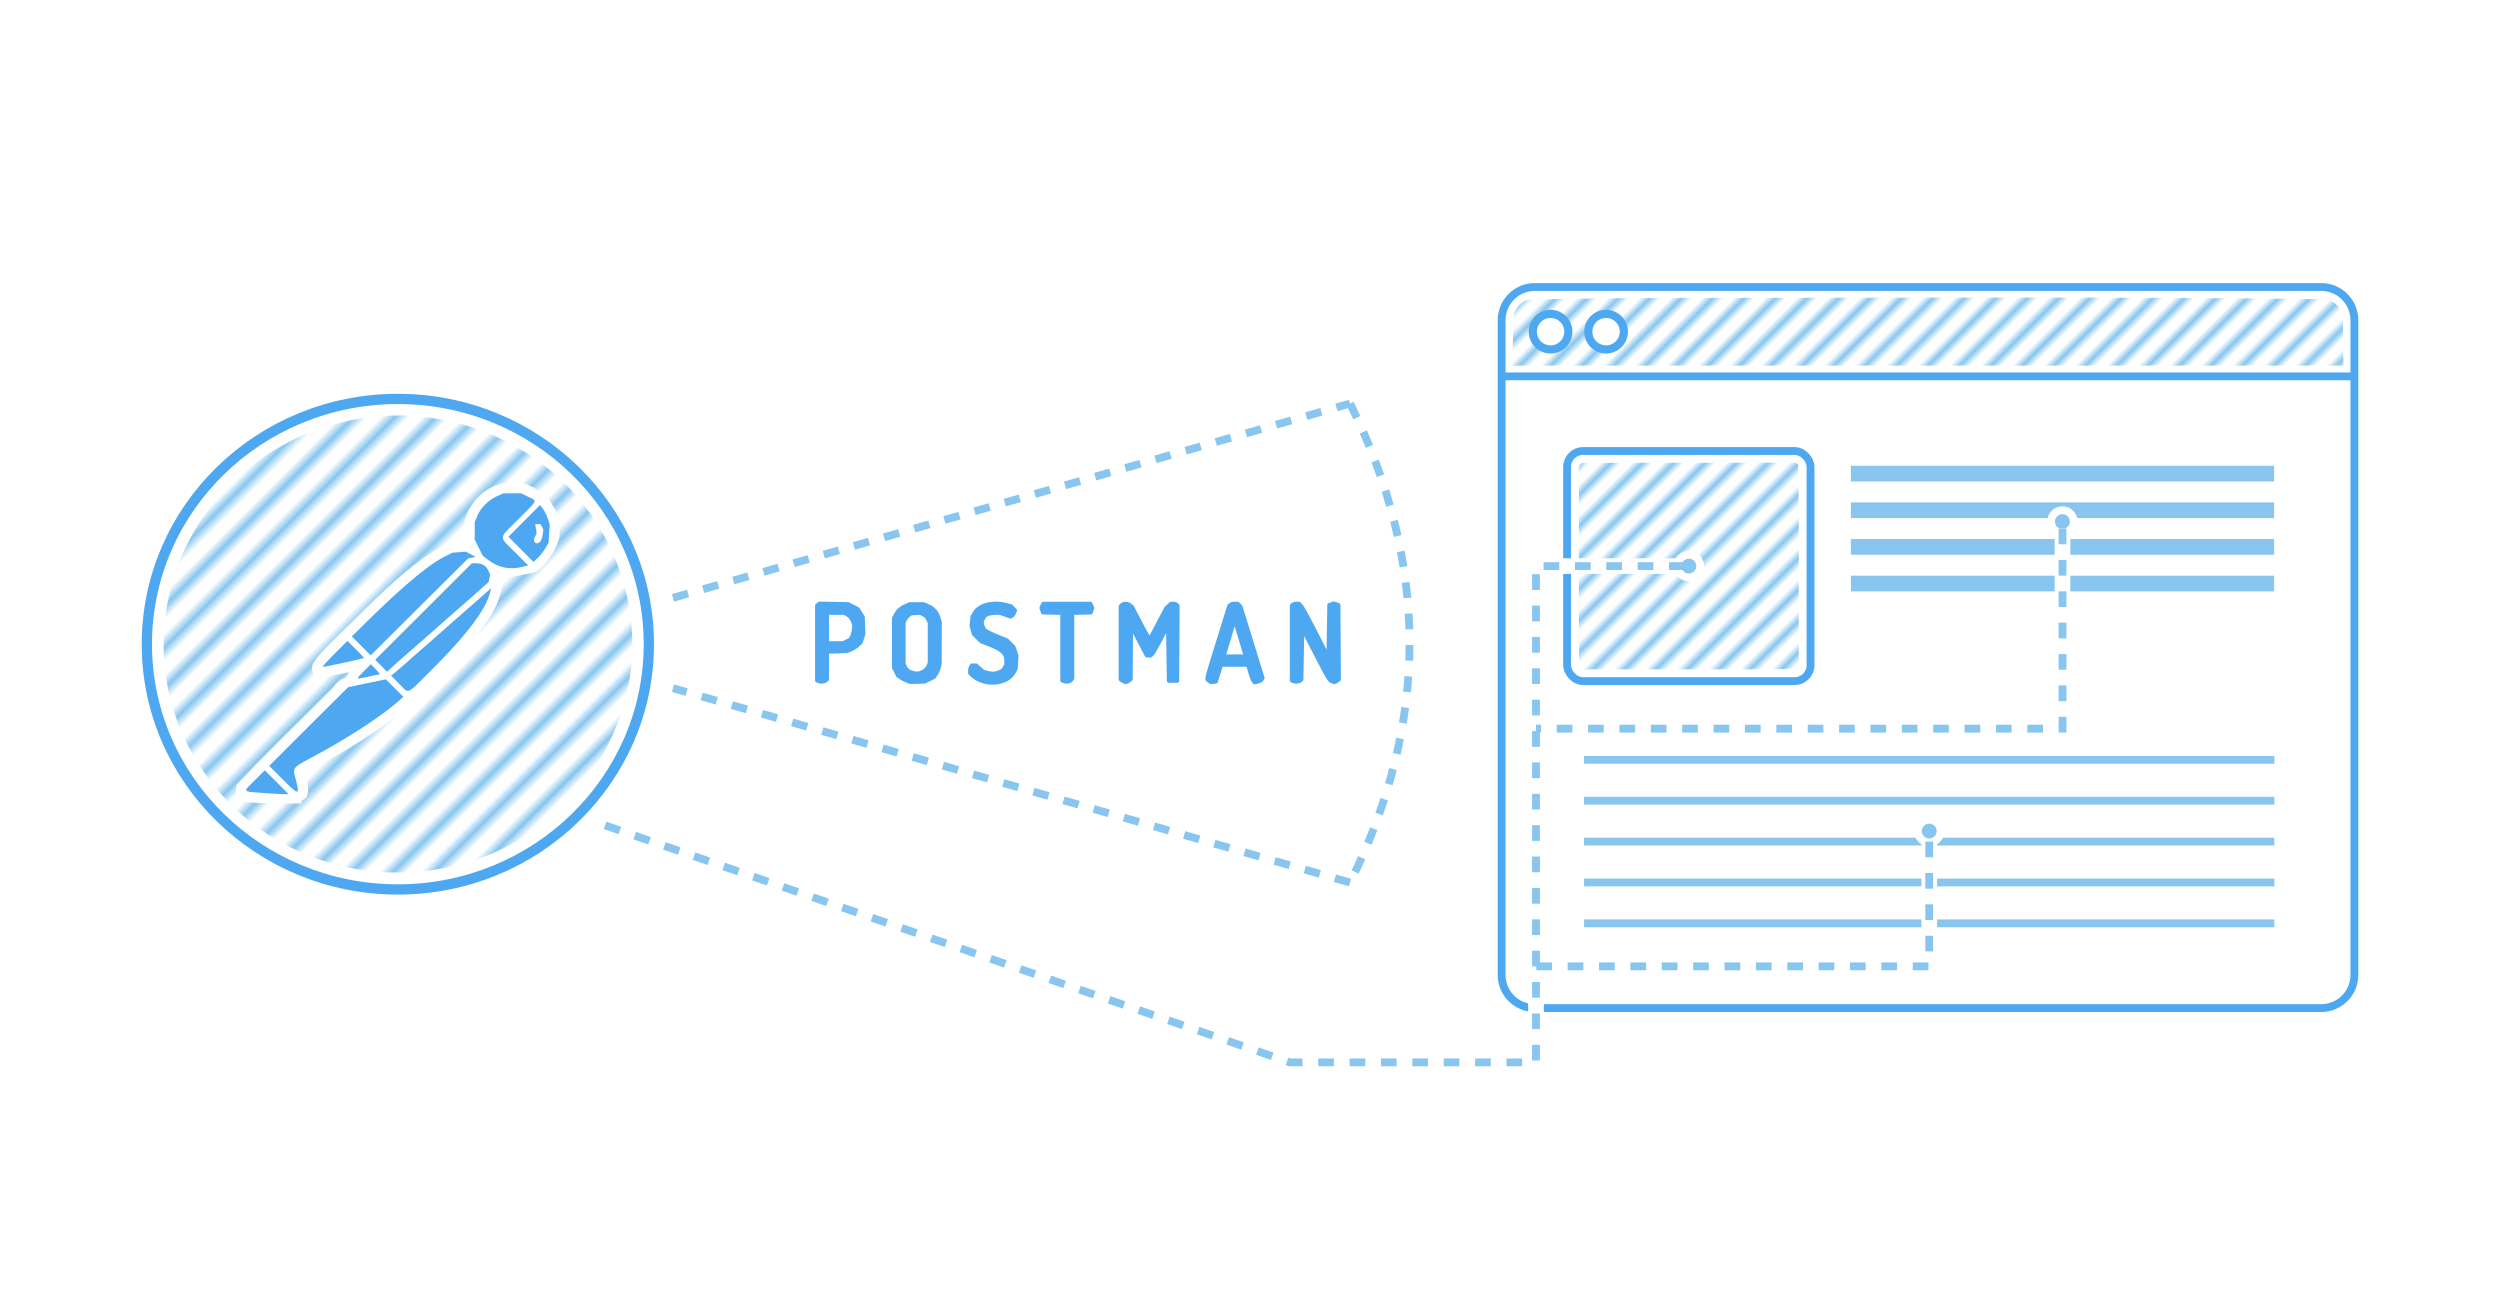 <svg xmlns="http://www.w3.org/2000/svg" xmlns:xlink="http://www.w3.org/1999/xlink" xml:space="preserve" width="1275.148" height="666.265" viewBox="0 0 337.383 176.283"><defs><pattern xlink:href="#a" id="h" x="0" y="0" patternTransform="scale(1.31)rotate(45 6.567 -11.814)" preserveAspectRatio="xMidYMid"/><pattern id="c" width="2.5" height="1" patternTransform="scale(2)" patternUnits="userSpaceOnUse" preserveAspectRatio="xMidYMid" style="fill:#4ea8f1"><path d="M0-.5h1v2H0z" style="stroke:none"/></pattern><pattern xlink:href="#a" id="g" x="0" y="0" patternTransform="rotate(45 92.28 289.147)" preserveAspectRatio="xMidYMid"/><pattern xlink:href="#a" id="e" x="0" y="0" patternTransform="rotate(45 92.28 289.147)" preserveAspectRatio="xMidYMid"/><pattern id="a" width="2.5" height="1" patternTransform="scale(2)" patternUnits="userSpaceOnUse" preserveAspectRatio="xMidYMid" style="fill:#88c6ef"><path d="M0-.5h1v2H0z" style="stroke:none"/></pattern><path id="d" d="M701.4 128.2c-2-4.9-10-15.7-40.9-15.7s-38.9 10.8-40.9 15.7c-.5 1.1-.7 2.3-.7 3.5v26.9h46v8.3h-71.7s-27.6-2-27.6 45.2 27.6 45.2 27.6 45.2h17.4v-22.5c0-17.5 14.2-31.8 31.8-31.8h39.2c11.4 0 20.6-9.2 20.6-20.7v-50.8c-.1-1-.3-2.2-.8-3.3zm-63.5 19.3c-4.6 0-8.3-3.7-8.3-8.3 0-4.6 3.7-8.3 8.3-8.3 4.6 0 8.3 3.7 8.3 8.3 0 4.6-3.7 8.3-8.3 8.3z"/></defs><path d="M0 0h337.383v176.283H0Z" style="fill:#fff;fill-opacity:1;stroke:none;stroke-width:.558;stroke-dasharray:none;stroke-dashoffset:0;stroke-opacity:1;paint-order:stroke fill markers"/><g transform="translate(-2.93 -2.778)"><path d="M252.711 71.637h57.123m-57.123 4.945h57.123" style="fill:none;stroke:#88c6ef;stroke-width:2.117;stroke-linecap:butt;stroke-linejoin:miter;stroke-dasharray:none;stroke-opacity:1"/><path fill="none" d="M205.582 53.57h115.076M210.061 41.513H316.18a4.47 4.47 0 0 1 4.48 4.48v88.35a4.47 4.47 0 0 1-4.48 4.477H210.061a4.47 4.47 0 0 1-4.479-4.479v-88.35a4.47 4.47 0 0 1 4.48-4.478z" style="fill:#000;fill-opacity:0;stroke:#4ea8f1;stroke-width:1.058;stroke-linecap:butt;stroke-linejoin:miter;stroke-dasharray:none;stroke-opacity:1"/><rect width="32.852" height="31.054" x="214.416" y="63.643" fill="none" ry="2.143" style="fill:#000;fill-opacity:0;stroke:#4ea8f1;stroke-width:1.058;stroke-linejoin:round;stroke-miterlimit:10;stroke-dasharray:none"/><path d="M216.704 105.321h93.162m-93.162 5.516h93.162m-93.162 5.516h93.162M216.704 121.87h93.162m-93.162 5.515h93.162" style="fill:none;stroke:#88c6ef;stroke-width:1.058;stroke-linecap:butt;stroke-linejoin:miter;stroke-dasharray:none;stroke-opacity:1"/><path d="M252.711 66.69h57.123M252.71 81.527h57.123" style="fill:none;stroke:#88c6ef;stroke-width:2.117;stroke-linecap:butt;stroke-linejoin:miter;stroke-dasharray:none;stroke-opacity:1"/><path d="M244.734 65.207c-9.394.054-18.797-.006-28.186.046-.805.105-.53 1.152-.535 1.718-.01 8.6-.04 17.21.035 25.808.53.651 1.515.22 2.24.33 9.017-.01 18.042.032 27.055-.04.667-.524.217-1.515.336-2.239-.027-8.439.072-16.892-.07-25.323-.193-.27-.566-.32-.875-.3z" style="fill:url(#e);fill-opacity:1;stroke:none;stroke-width:1.058;stroke-linejoin:round;stroke-miterlimit:10;stroke-dasharray:none"/><path d="M247.66 42.955c-12.796.04-25.599-.039-38.389.251-1.423.304-2.35 1.808-2.128 3.22a572.62 572.62 0 0 0-.09 5.712c5.878-.052 11.763-.002 17.644-.02h94.512c-.12-2.034-.026-4.075-.113-6.11-.03-.93-.313-1.77-1.128-2.333-1.107-.875-2.562-.428-3.848-.549-22.113-.242-44.229-.182-66.343-.172h-.1z" style="fill:url(#g);fill-opacity:1;stroke:none;stroke-width:.49;stroke-linejoin:round;stroke-miterlimit:10;stroke-dasharray:none;stroke-opacity:1"/><circle cx="212.187" cy="47.539" r="2.399" style="fill:#fff;fill-opacity:1;stroke:#4ea8f1;stroke-width:1.102;stroke-linejoin:round;stroke-miterlimit:10;stroke-dasharray:none;stroke-dashoffset:0;stroke-opacity:1"/><circle cx="219.675" cy="47.539" r="2.399" style="fill:#fff;fill-opacity:1;stroke:#4ea8f1;stroke-width:1.102;stroke-linejoin:round;stroke-miterlimit:10;stroke-dasharray:none;stroke-dashoffset:0;stroke-opacity:1"/><circle cx="281.257" cy="73.169" r="1.533" style="fill:#88c6ef;fill-opacity:1;stroke:#fff;stroke-width:1.058;stroke-linecap:round;stroke-linejoin:bevel;stroke-miterlimit:10;stroke-dasharray:none;stroke-dashoffset:0;stroke-opacity:1;paint-order:stroke fill markers"/><path d="m84.59 114.165 92.407 31.982h33.22V79.176h20.628m50.427-5.067v27.005h-71.054m53.067 15.24v16.832h-53.067" style="fill:none;fill-opacity:1;stroke:#fff;stroke-width:2.117;stroke-linecap:butt;stroke-linejoin:miter;stroke-dasharray:none;stroke-dashoffset:0;stroke-opacity:1"/><circle cx="230.845" cy="79.176" r="1.533" style="fill:#88c6ef;fill-opacity:1;stroke:#fff;stroke-width:1.058;stroke-linecap:round;stroke-linejoin:bevel;stroke-miterlimit:10;stroke-dasharray:none;stroke-dashoffset:0;stroke-opacity:1;paint-order:stroke fill markers"/><circle cx="263.285" cy="114.936" r="1.533" style="fill:#88c6ef;fill-opacity:1;stroke:#fff;stroke-width:1.058;stroke-linecap:round;stroke-linejoin:bevel;stroke-miterlimit:10;stroke-dasharray:none;stroke-dashoffset:0;stroke-opacity:1;paint-order:stroke fill markers"/><path d="m84.59 114.165 92.407 31.982h33.22V79.176h20.628m50.427-5.067v27.005h-71.054m53.067 15.24v16.832h-53.067" style="fill:none;fill-opacity:1;stroke:#88c6ef;stroke-width:1.058;stroke-linecap:butt;stroke-linejoin:miter;stroke-dasharray:2.117,2.117;stroke-dashoffset:0;stroke-opacity:1"/><path d="m182.85 83.955-.307.108-.305.107a.278.278 0 0 0-.185.258L181.996 88l-.037 2.451-1.201-2.355c-.471-.924-.932-1.797-1.295-2.463a33.966 33.966 0 0 0-.461-.824 8.08 8.08 0 0 0-.158-.262c-.045-.07-.07-.115-.121-.17l-.284-.307a.278.278 0 0 0-.205-.088h-.345c-.125 0-.248.018-.36.05a.633.633 0 0 0-.316.165l-.133.133a.278.278 0 0 0-.082.197V94.596a.278.278 0 0 0 .172.258l.25.103a.278.278 0 0 0 .002 0c.205.085.425.092.637.063.21-.03.415-.086.578-.245l.002-.002.11-.105a.278.278 0 0 0 .083-.197l.055-3.48.039-2.376 1.213 2.352c.946 1.833 1.437 2.78 1.76 3.306.16.263.28.426.414.543a.949.949 0 0 0 .402.202.278.278 0 0 0 .002 0l.293.072a.278.278 0 0 0 .219-.037l.265-.174.268-.176a.278.278 0 0 0 .125-.234l-.03-5.02-.029-5.02a.278.278 0 0 0-.185-.26l-.305-.106-.305-.108a.278.278 0 0 0-.183 0zm-69.32.01a.278.278 0 0 0-.182.062l-.162.133a.278.278 0 0 0-.004.002l-.16.135a.278.278 0 0 0-.098.213v10.086a.278.278 0 0 0 .172.258l.25.101c.203.084.421.092.634.063.214-.03.422-.096.592-.237a.278.278 0 0 0 .002-.002l.139-.117a.278.278 0 0 0 .098-.213V90.996l1.093-.039 1.36-.047a.278.278 0 0 0 .105-.023l.553-.25c.344-.154.751-.416.994-.65v.001l.36-.345a.278.278 0 0 0 .07-.114l.181-.546.18-.545a.278.278 0 0 0 .014-.098l-.041-1.14-.043-1.141a.278.278 0 0 0-.041-.137l-.334-.541-.336-.541a.278.278 0 0 0-.11-.102l-.652-.336-.654-.334a.278.278 0 0 0-.121-.029l-1.93-.037zm23.818.01c-.46-.004-.902.05-1.309.158-.813.217-1.494.654-1.851 1.3l-.258.467a.278.278 0 0 0-.034.106l-.062.61-.063.607a.278.278 0 0 0 .01.103l.147.531.148.53a.278.278 0 0 0 .07.123l.512.512.51.51a.278.278 0 0 0 .098.062l1.076.416c.873.338 1.417.633 1.72.93.304.297.403.584.403 1.06v.455l-.185.3-.18.296-.39.178c-.492.223-.849.245-1.514.078l-.428-.11-.44-.386-.49-.43a.278.278 0 0 0-.184-.069h-.568a.278.278 0 0 0-.246.147l-.115.215a1.358 1.358 0 0 0-.147.64v.297a.278.278 0 0 0 .088.203l.36.338c.464.437 1.177.775 1.912.93 1.65.35 3.427-.259 4.072-1.512l.238-.465a.278.278 0 0 0 .03-.109l.05-.848.051-.847a.278.278 0 0 0-.014-.106l-.195-.586-.193-.586a.278.278 0 0 0-.067-.109l-.46-.46-.462-.462a.278.278 0 0 0-.093-.06l-1.051-.418c-.569-.227-1.262-.546-1.473-.668a.278.278 0 0 0-.002 0l-.38-.221-.145-.305c-.11-.23-.15-.388-.145-.527.005-.14.053-.28.174-.479l.178-.29.297-.124a.278.278 0 0 0 .002-.002c.126-.053.602-.138.918-.138h.593l.649.232.695.25a.278.278 0 0 0 .244-.027l.192-.121.002-.002c.214-.136.33-.333.41-.559l.107-.297a.278.278 0 0 0-.066-.29l-.274-.27-.271-.27a.278.278 0 0 0-.125-.072l-.662-.172a5.836 5.836 0 0 0-1.414-.187zm6.386.007a.278.278 0 0 0-.254.163l-.128.283-.127.281a.278.278 0 0 0-.008.207l.105.3.106.302a.278.278 0 0 0 .255.185l1.303.031 1.03.026v8.836a.278.278 0 0 0 .171.258l.25.101c.223.092.462.102.686.057.223-.045.439-.144.586-.336a.278.278 0 0 0 0-.002l.138-.182a.278.278 0 0 0 .057-.168V85.76l.977-.026 1.248-.03a.278.278 0 0 0 .254-.186l.105-.301.106-.301a.278.278 0 0 0-.008-.207l-.13-.281-.128-.283a.278.278 0 0 0-.254-.163h-3.17zm17.223 0a.278.278 0 0 0-.191.075l-.325.306-.324.305a.278.278 0 0 0-.055.074l-1.076 2.055c-.295.564-.572 1.086-.779 1.47l-.145.266c-.043-.072-.075-.12-.128-.213-.22-.383-.517-.927-.832-1.535l-1.153-2.217a.278.278 0 0 0-.074-.09l-.277-.218a1.27 1.27 0 0 0-.733-.27c-.255-.01-.518.058-.709.248l-.174.174a.278.278 0 0 0-.084.197v9.856a.278.278 0 0 0 .122.228l.246.172c.188.132.388.219.603.213.216-.005.413-.104.586-.248l.234-.193a.278.278 0 0 0 .1-.213l.027-3.637.02-2.52.539 1.038 1.055 2.025a.278.278 0 0 0 .209.147l.257.035c.117.016.27.023.416-.045.148-.068.261-.187.381-.35.24-.326.537-.879 1.088-1.922l.522-.986.039 2.676.056 3.762a.278.278 0 0 0 .278.273h1.109a.278.278 0 0 0 .277-.275l.03-5.04.029-5.04a.278.278 0 0 0-.065-.182l-.125-.149a.617.617 0 0 0-.306-.193 1.076 1.076 0 0 0-.352-.059zm8.623 0c-.26 0-.506.035-.723.194l-.191.14a.278.278 0 0 0-.102.143l-1.496 4.814c-.83 2.675-1.227 3.927-1.38 4.577-.077.324-.114.504-.05.7a.528.528 0 0 0 .163.231c.057.046.095.065.125.086l.25.178a.278.278 0 0 0 .187.05l.334-.03.332-.032a.278.278 0 0 0 .24-.193l.315-1 .34-1.084H171.152l.252.857c.088.299.187.584.276.809.044.112.085.209.125.289.04.08.047.131.156.223l.152.127a.278.278 0 0 0 .246.056l.4-.101a1.64 1.64 0 0 0 .382-.15c.114-.063.212-.116.297-.253l.11-.175a.278.278 0 0 0 .03-.23l-1.488-4.82-1.488-4.818a.278.278 0 0 0-.069-.113l-.193-.195-.195-.197a.278.278 0 0 0-.198-.083zm-43.887.065a.278.278 0 0 0-.115.023l-.553.25c-.705.32-1.113.687-1.447 1.307a.278.278 0 0 0-.002.002l-.238.443a.278.278 0 0 0-.033.131v6.664a.278.278 0 0 0 .029.123l.264.535.263.534a.278.278 0 0 0 .096.11l.426.282c.26.172.636.366.904.465l.418.156a.278.278 0 0 0 .106.018l.943-.03.943-.027a.278.278 0 0 0 .115-.027l.625-.307.625-.306a.278.278 0 0 0 .108-.092l.285-.416h-.002c.19-.275.368-.681.443-1.01l.116-.5a.278.278 0 0 0 .006-.062l.004-2.784.006-2.785a.278.278 0 0 0-.012-.08l-.172-.576c-.24-.81-.773-1.405-1.564-1.756l-.584-.258a.278.278 0 0 0-.114-.023l-.943-.002zm1.385 1.705.318.174.319.176.209.363.21.369V92.207l-.128.305c-.159.372-.47.656-.889.797-.398.133-.427.132-.935.011-.47-.111-.707-.296-.881-.664l-.158-.33v-5.5l.164-.32c.079-.156.309-.43.414-.506a.278.278 0 0 0 .002 0l.238-.176.559-.037zm-12.267.008H116.809l.238.125c.366.19.637.515.775.947a.278.278 0 0 0 0 .002l.121.375-.056.541c-.03.288-.163.728-.23.846l-.163.285-.418.213-.435.219h-1.83v-1.776zm54.744 1.554c.127.409.28.912.455 1.499a427.525 427.525 0 0 0 .68 2.257l.005.02h-2.277a384.626 384.626 0 0 1 1.137-3.776z" style="fill:#4ea8f1;fill-opacity:1;stroke-width:.42"/><path d="M185.12 57.233c10.576 21.28 10.836 42.823 0 64.651m0 0-91.367-26.23m0-12.19 91.367-26.23" style="fill:none;fill-opacity:1;stroke:#88c6ef;stroke-width:1.058;stroke-linecap:butt;stroke-linejoin:miter;stroke-dasharray:2.117,2.117;stroke-dashoffset:0;stroke-opacity:1"/><ellipse cx="56.621" cy="89.714" rx="33.873" ry="33.098" style="fill:#fff;fill-opacity:1;stroke:#4ea8f1;stroke-width:1.386;stroke-linecap:round;stroke-linejoin:bevel;stroke-miterlimit:10;stroke-dasharray:none;stroke-dashoffset:0;stroke-opacity:1;paint-order:normal"/><path d="M55.456 58.873c-3.727.137-7.633 1-11.086 2.43-6.796 2.751-12.654 8.022-15.966 14.506-3.25 6.307-4.24 13.694-2.64 20.64 2.179 9.551 9.198 17.801 18.247 21.536 9.635 4.129 21.281 3.203 30.064-2.557 8.962-5.71 14.666-16.286 14.159-26.944-.35-8.869-4.824-17.478-11.857-22.886a32.732 32.732 0 0 0-10.321-5.33c-3.223-.995-7.05-1.54-10.6-1.395Z" style="fill:url(#h);fill-opacity:1;stroke:none;stroke-width:1.386;stroke-linecap:round;stroke-linejoin:bevel;stroke-miterlimit:10;stroke-dasharray:none;stroke-dashoffset:0;stroke-opacity:1;paint-order:normal"/><path d="M71.3 67.94c-2.764.296-5.168 2.632-5.694 5.343.057.832-.1 1.674.056 2.5-1.392.09-2.83.376-3.983 1.24-4.806 3.017-8.663 7.255-12.735 11.149-1.26 1.32-2.702 2.54-3.715 4.046-.467.84-.033 2.282 1.116 2.042 1.213-.328 2.531-.49 3.724-.78-.264.449-.487.872-1.042.97-.764.406-1.097 1.275-1.801 1.782-4.078 4.12-8.29 8.118-12.246 12.35-.753 1.222.592 2.674 1.888 2.47 3.03.295 3.78.077 6.82.152-.433-.463.625-.508.687-1.073.39-.953-.127-1.985-.299-2.972 2.599-1.589 5.35-2.915 7.882-4.62 2.614-1.652 5.244-3.557 7.385-5.68 1.178-.933 2.154-2.14 3.267-3.17 2.766-2.838 5.61-5.754 7.362-9.353.467-1.15.714-2.369 1.01-3.569l3.738-.646c1.567-.27 3.85-3.874 3.715-5.342.376-2.187-.959-4.147-2.358-5.683-.533.188-.92-.61-1.483-.668-1.004-.617-2.179-.469-3.295-.488z" style="fill:#fff;fill-opacity:1;stroke-width:.644"/><path d="M38.068 109.763c-2.43-.194-2.372-.067-.761-1.678l1.357-1.357 1.613 1.62 1.613 1.619-.934-.025a72.929 72.929 0 0 1-2.888-.18zM41 107.878l-1.742-1.748 5.322-5.306 5.323-5.305 2.548-.533L55 94.454l1.181 1.181 1.182 1.181-.641.57c-2.238 1.99-6.786 4.964-11.289 7.382-3.143 1.687-3.018 1.533-2.59 3.179.578 2.225.438 2.22-1.843-.07zm15.797-12.823-1.102-1.113.191-.122c.17-.108 2.035-1.714 2.52-2.17.102-.095 1.105-.976 2.23-1.959a660.22 660.22 0 0 0 2.232-1.956c.53-.476 1.538-1.364 3.389-2.982a260.504 260.504 0 0 0 2.13-1.872c.046-.047.251-.227.456-.4l.371-.313-.096.399c-.6 2.474-3.099 5.79-8.163 10.833-3.244 3.23-2.781 3.045-4.158 1.655zm-5.616-.743c0-.063.405-.515.9-1.005l.902-.89.666.683c.367.376.594.685.505.687-.09.003-.795.148-1.568.323-.773.174-1.405.266-1.405.202zm3.188-1.684-.8-.813 6.519-6.511 6.52-6.512h.54c.809 0 1.36.32 1.668.968l.275.581-.107.49-.108.489-1.224 1.094c-.674.602-1.611 1.432-2.084 1.845-2.63 2.3-3.214 2.811-3.383 2.968-.103.096-1.106.977-2.229 1.96a1544.995 1544.995 0 0 0-3.4 2.978c-.11.093-.467.419-.793.723l-.594.553zm-6.298-1.61 1.743-1.743 1.11 1.099c.61.605 1.108 1.14 1.108 1.19 0 .087-5.188 1.215-5.535 1.203-.093-.004.615-.79 1.574-1.75zm3.616-1.073-1.273-1.282 2.3-2.257c4.77-4.683 8.198-7.527 10.329-8.57l.956-.468.887-.073.888-.074.667.344.668.345-.512.122-.51.123-6.564 6.536-6.563 6.536zm18.536-10.802a6.96 6.96 0 0 1-1.485-.853l-.68-.54-.533-1.08-.532-1.08v-2.372l.366-.85c.456-1.06 1.533-2.13 2.646-2.63l.851-.381 1.199-.005 1.198-.005.974.476c1.232.603 1.35.336-1.327 3.006-2.745 2.74-2.69 2.244-.495 4.445l1.804 1.81-.772.195c-1.102.277-2.285.227-3.214-.136zm3.015-2.228-1.695-1.701 2.127-2.135 2.126-2.134.383.474c.21.26.508.848.66 1.305l.277.831-.08 1.238-.079 1.237-.438.742c-.24.408-.696.99-1.012 1.294l-.573.55zm2.638-1.098c.114-.136.247-.547.296-.912l.089-.663-.196-.366-.195-.365h-.713l.098.639.098.639-.228.417c-.397.725.232 1.237.751.611z" style="fill:#4ea8f1;fill-opacity:1;stroke-width:.644"/></g></svg>